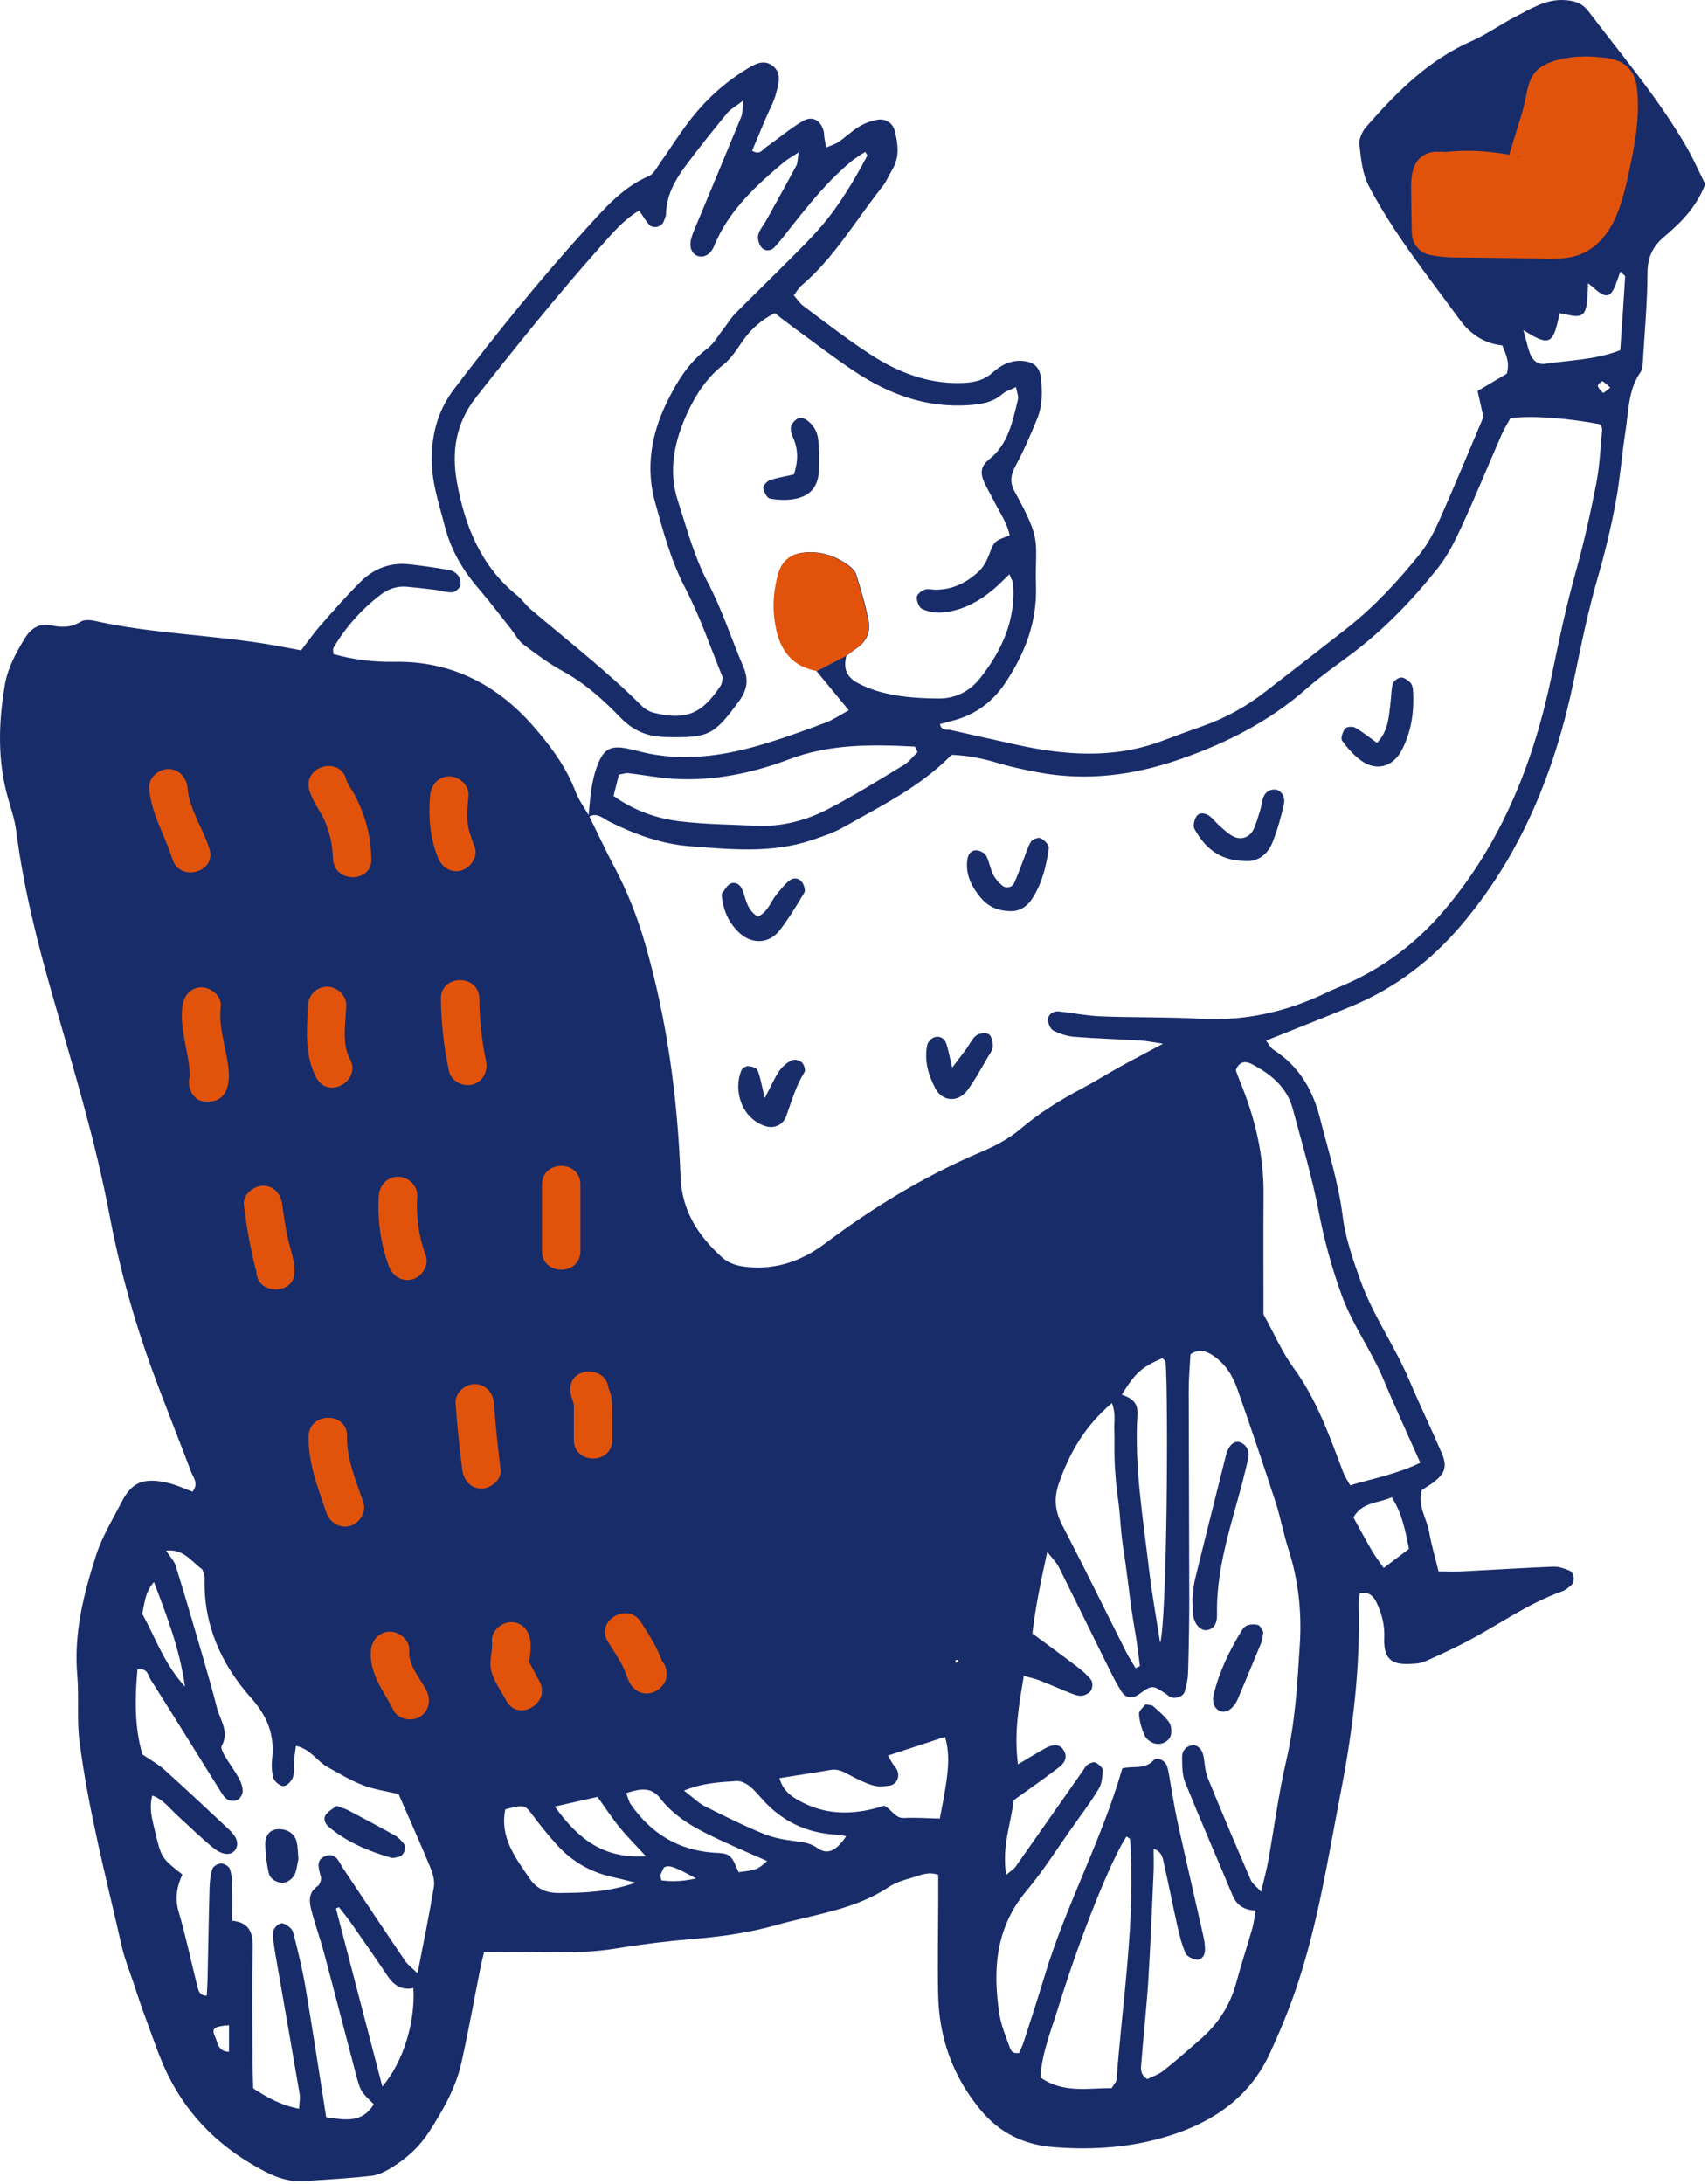 <?xml version="1.0" encoding="UTF-8"?> <svg xmlns="http://www.w3.org/2000/svg" width="219" height="280" viewBox="0 0 219 280" fill="none"><path d="M108.527 84.073C108.057 85.804 108.673 86.879 110.008 87.572C110.757 87.962 111.549 88.298 112.356 88.546C114.938 89.341 117.602 89.513 120.292 89.543C122.554 89.569 124.367 88.588 125.68 86.923C128.46 83.403 130.26 79.466 129.897 74.824C129.873 74.508 129.663 74.206 129.425 73.615C128.696 74.31 128.134 74.898 127.521 75.425C125.538 77.126 123.31 78.345 120.66 78.521C119.852 78.575 118.949 78.405 118.226 78.058C117.832 77.868 117.546 77.088 117.546 76.573C117.546 76.239 118.09 75.765 118.491 75.607C118.909 75.444 119.445 75.587 119.93 75.593C122.129 75.619 123.957 74.688 125.506 73.245C126.092 72.7 126.517 71.9 126.809 71.139C127.475 69.4 127.423 69.38 129.463 68.633C129.147 67.078 128.236 65.781 127.535 64.394C127.095 63.526 126.591 62.689 126.19 61.806C125.696 60.718 125.708 59.769 126.801 58.912C129.275 56.971 129.831 54.036 130.522 51.208C130.624 50.792 130.386 50.292 130.266 49.619C129.577 49.961 128.973 50.129 128.546 50.496C127.271 51.599 125.81 51.831 124.171 51.941C118.811 52.299 114.089 50.582 109.728 47.714C106.986 45.912 104.386 43.893 101.73 41.963C100.947 41.393 100.189 40.788 99.342 40.14C97.649 40.989 96.316 42.148 95.251 43.677C94.489 44.77 93.752 45.97 92.729 46.769C90.638 48.408 89.227 50.572 88.17 52.846C86.515 56.408 85.628 60.225 86.905 64.168C88.062 67.735 89.002 71.35 90.786 74.736C92.593 78.161 93.784 81.911 95.315 85.488C96.012 87.115 95.814 88.442 94.753 89.889C91.524 94.289 90.85 94.613 85.324 94.485C82.986 94.431 81.183 93.672 79.533 91.965C77.344 89.707 75 87.59 72.18 86.049C70.388 85.07 68.721 83.835 67.088 82.596C66.433 82.098 66.027 81.279 65.497 80.612C64.138 78.901 62.825 77.15 61.4 75.495C59.382 73.157 57.849 70.599 57.066 67.575C56.274 64.52 55.231 61.548 55.357 58.298C55.479 55.155 56.304 52.391 58.243 49.845C63.627 42.772 69.201 35.857 75.18 29.284C77.532 26.698 79.84 23.998 83.212 22.563C83.799 22.313 84.187 21.528 84.601 20.942C85.864 19.154 87.023 17.289 88.352 15.553C90.361 12.925 92.765 10.686 95.593 8.946C96.632 8.306 97.803 7.547 98.974 8.362C100.329 9.305 99.815 10.792 99.486 12.049C99.212 13.096 98.65 14.066 98.223 15.073C97.619 16.5 97.019 17.929 96.436 19.318C97.407 19.935 97.735 19.206 98.169 18.904C99.76 17.793 101.248 16.522 102.909 15.531C104.172 14.777 105.267 15.425 105.619 16.86C105.677 17.093 105.657 17.345 105.695 17.585C105.751 17.943 105.823 18.299 105.935 18.906C106.52 18.652 107.074 18.502 107.522 18.197C108.423 17.579 109.218 16.796 110.148 16.232C110.851 15.806 111.678 15.499 112.488 15.353C113.561 15.159 114.478 15.774 114.728 16.778C115.144 18.448 115.38 20.131 114.416 21.73C113.977 22.457 113.659 23.275 113.135 23.932C109.732 28.203 106.992 33.019 102.757 36.613C102.405 36.91 102.172 37.348 101.78 37.854C102.218 38.353 102.541 38.877 103.001 39.217C105.835 41.317 108.619 43.499 111.573 45.414C115.084 47.69 118.893 49.217 123.222 49.099C124.741 49.059 126.076 48.83 127.249 47.78C128.36 46.787 129.639 46.115 131.224 46.277C132.497 46.407 133.28 47.033 133.436 48.278C133.662 50.102 133.692 51.951 132.986 53.68C132.163 55.698 131.3 57.713 130.262 59.627C129.621 60.81 129.421 61.782 130.099 63.017C133.714 69.588 132.675 69.106 132.837 75.2C132.96 79.81 131.404 83.765 128.933 87.492C127.325 89.918 125.15 91.573 122.322 92.339C121.749 92.495 121.173 92.647 120.516 92.824C120.726 93.73 121.437 93.478 121.903 93.586C124.623 94.213 127.353 94.795 130.077 95.408C136.462 96.847 142.819 97.325 149.112 94.937C150.817 94.289 152.534 93.67 154.254 93.062C157.15 92.041 159.794 90.568 162.216 88.689C165.678 86.005 169.147 83.332 172.593 80.629C176.156 77.836 179.222 74.532 182.045 71.021C183.097 69.714 183.9 68.161 184.586 66.618C186.51 62.287 188.315 57.901 190.201 53.458C189.972 52.425 189.718 51.288 189.456 50.117C190.869 49.283 192.096 48.56 193.195 47.912C193.641 46.409 193.033 45.344 192.626 44.275C190.187 44.031 188.433 42.718 187.156 40.965C183.081 35.37 178.704 29.958 175.484 23.798C174.675 22.252 174.501 20.317 174.301 18.532C174.219 17.805 174.665 16.84 175.181 16.252C179.048 11.845 183.133 7.708 188.649 5.282C190.641 4.405 192.438 3.094 194.386 2.101C196.317 1.117 198.173 -0.098 200.514 0.006C201.807 0.064 202.854 0.37 203.673 1.451C208.006 7.169 212.68 12.639 216.274 18.888C217.175 20.455 217.901 22.12 218.642 23.607C217.509 26.574 215.508 28.555 213.378 30.351C211.847 31.642 211.244 33.047 211.238 35.058C211.226 38.699 210.894 42.338 210.67 45.978C210.634 46.577 210.64 47.293 210.326 47.744C208.779 49.967 208.835 52.575 208.448 55.065C207.962 58.188 207.732 61.354 207.153 64.456C206.551 67.675 205.782 70.877 204.868 74.022C203.613 78.351 202.722 82.75 201.809 87.159C199.41 98.742 195.104 109.508 187.334 118.633C183.492 123.146 178.87 126.669 173.374 128.957C169.789 130.45 166.169 131.859 162.34 133.396C162.63 133.766 162.874 134.303 163.292 134.571C166.561 136.663 168.332 139.709 169.267 143.402C170.308 147.525 171.607 151.58 172.145 155.827C172.513 158.727 173.466 161.467 174.465 164.231C176.092 168.729 178.878 172.608 180.717 176.977C182.034 180.107 183.528 183.164 184.863 186.286C185.631 188.079 185.247 189.01 183.484 190.247C183.097 190.521 182.683 190.759 182.313 190.994C181.708 193.023 182.939 194.626 183.245 196.382C183.532 198.033 184.012 199.648 184.45 201.447C185.615 201.447 186.56 201.487 187.499 201.439C191.384 201.243 195.268 200.991 199.153 200.835C199.836 200.807 200.57 201.057 201.217 201.329C201.861 201.598 201.982 202.76 201.461 203.217C201.103 203.529 200.705 203.851 200.268 204.007C195.757 205.609 191.912 208.463 187.703 210.626C186.084 211.457 184.428 212.216 182.769 212.962C182.337 213.156 181.832 213.242 181.354 213.272C179.202 213.404 177.339 213.38 177.489 209.936C177.561 208.301 177.165 206.809 176.472 205.37C176.072 204.54 175.464 204.025 174.367 204.24C174.311 204.69 174.191 205.16 174.205 205.625C174.431 213.693 173.482 221.625 171.949 229.547C170.284 238.145 168.971 246.812 166.114 255.126C165.168 257.878 164.041 260.578 162.822 263.222C160.254 268.788 155.663 271.971 149.97 273.772C145.141 275.299 140.183 275.635 135.177 275.251C131.4 274.963 128.246 273.518 125.718 270.463C122.135 266.13 120.408 261.224 120.29 255.704C120.204 251.691 120.29 247.672 120.3 243.657C120.302 242.574 120.3 241.49 120.3 240.341C119.015 239.87 118.01 240.397 117.024 240.679C115.977 240.979 114.868 241.291 113.981 241.886C109.602 244.822 104.442 245.395 99.556 246.772C96.158 247.73 92.671 248.241 89.139 248.533C85.75 248.813 82.365 249.225 79.007 249.776C74.039 250.592 69.053 250.138 64.074 250.246C63.477 250.258 62.877 250.248 62.064 250.248C61.91 250.911 61.734 251.587 61.598 252.27C60.789 256.321 60.063 260.39 59.162 264.419C58.437 267.663 56.792 270.533 55.005 273.3C53.8 275.165 52.173 276.65 50.299 277.817C49.489 278.321 48.558 278.812 47.637 278.916C44.745 279.244 41.833 279.398 38.929 279.596C37.175 279.714 35.552 279.182 34.025 278.395C28.573 275.583 24.274 271.548 21.548 266.024C20.371 263.64 19.56 261.074 18.622 258.574C18.067 257.095 17.583 255.588 17.082 254.089C16.582 252.59 15.979 251.113 15.631 249.58C13.64 240.813 11.328 232.107 10.185 223.174C9.831 220.414 10.151 217.574 9.907 214.795C9.435 209.445 10.709 204.378 12.309 199.4C13.083 196.996 14.444 194.774 15.615 192.507C16.886 190.049 18.369 189.294 21.746 190.149C22.763 190.407 23.729 190.869 24.676 191.222C25.521 190.159 24.786 189.43 24.516 188.71C22.849 184.271 21.061 179.879 19.44 175.424C17.11 169.013 15.305 162.448 14.038 155.743C12.249 146.286 9.447 137.097 6.803 127.862C4.793 120.845 3.008 113.773 2.079 106.508C1.895 105.073 1.406 103.674 1.012 102.271C-0.337 97.481 -0.199 92.648 0.62 87.806C0.992 85.612 2.047 83.687 3.196 81.809C3.982 80.524 5.107 79.84 6.552 80.164C7.931 80.472 9.126 80.45 10.367 79.69C10.814 79.416 11.572 79.464 12.137 79.592C19.758 81.301 27.6 81.377 35.264 82.746C36.329 82.936 37.392 83.14 38.614 83.365C39.455 82.272 40.208 81.181 41.078 80.192C42.76 78.277 44.441 76.357 46.246 74.562C47.965 72.853 50.111 72.052 52.569 72.346C54.254 72.546 55.936 72.775 57.605 73.077C58.039 73.155 58.535 73.471 58.782 73.831C59.018 74.172 59.144 74.782 58.998 75.148C58.854 75.507 58.319 75.911 57.939 75.929C57.23 75.961 56.51 75.701 55.791 75.611C54.587 75.459 53.38 75.326 52.173 75.216C50.9 75.1 49.769 75.499 48.77 76.267C46.332 78.137 44.321 80.396 42.758 83.042C42.654 83.218 42.744 83.507 42.744 83.845C45.312 84.565 47.932 84.888 50.614 84.84C57.791 84.713 63.665 87.738 68.259 92.952C70.456 95.446 72.554 98.216 73.787 101.462C74.211 102.579 74.95 103.574 75.55 104.621C76.625 106.796 77.64 109.004 78.779 111.147C80.442 114.276 81.723 117.552 82.706 120.947C85.53 130.7 86.877 140.698 87.257 150.803C87.423 155.227 89.493 158.361 92.539 161.151C93.478 162.012 94.613 162.304 95.868 162.426C99.59 162.782 102.847 161.611 105.753 159.43C112.006 154.74 118.623 150.703 125.84 147.651C127.61 146.902 129.391 145.956 130.844 144.723C133.28 142.653 135.938 141.008 138.74 139.527C140.351 138.676 141.896 137.701 143.491 136.815C145.155 135.894 146.842 135.015 149.128 133.79C147.701 133.588 146.936 133.426 146.165 133.38C143.375 133.214 140.577 133.138 137.793 132.914C136.854 132.838 135.88 132.538 135.049 132.099C134.653 131.889 134.333 131.094 134.381 130.604C134.441 130.004 135.059 129.583 135.74 129.655C137.551 129.844 139.35 130.218 141.162 130.288C145.415 130.452 149.68 130.358 153.927 130.596C159.668 130.918 165.032 129.691 170.164 127.208C170.82 126.891 171.499 126.619 172.171 126.333C177.185 124.195 181.454 121.021 184.993 116.902C192.564 108.089 196.682 97.641 198.997 86.427C199.906 82.019 200.829 77.634 202.048 73.297C203.098 69.56 203.937 65.755 204.68 61.944C205.122 59.687 205.208 57.359 205.428 55.061C205.448 54.851 205.292 54.625 205.218 54.407C201.105 53.586 196.007 53.224 193.657 53.624C193.303 54.281 192.847 54.999 192.512 55.768C190.809 59.665 189.2 63.604 187.423 67.469C186.566 69.334 185.625 71.233 184.358 72.825C181.02 77.02 177.307 80.873 172.966 84.077C171.108 85.45 169.217 86.795 167.484 88.316C162.742 92.477 157.304 95.239 151.357 97.309C145.347 99.401 139.338 100.167 133.096 99.006C131.308 98.672 129.519 98.284 127.778 97.763C125.904 97.201 124.025 96.837 122.011 96.763C118.018 100.856 112.964 103.32 108.103 106.064C106.846 106.774 105.435 107.236 104.058 107.699C98.958 109.414 93.718 108.882 88.516 108.485C84.841 108.205 81.405 106.972 78.112 105.315C77.31 104.911 76.521 104.074 75.452 104.731C75.658 102.439 75.787 100.135 76.661 97.959C77.432 96.038 78.264 95.55 80.34 95.94C81.293 96.118 82.227 96.412 83.18 96.6C88.342 97.619 93.356 96.783 98.289 95.269C100.843 94.485 103.361 93.58 105.861 92.636C106.866 92.257 107.775 91.623 108.831 91.052C107.466 89.393 106.201 87.856 104.62 85.936C104.97 86.119 104.868 86.031 104.754 86.01L108.527 84.073ZM104.762 85.981C100.771 85.224 99.618 82.212 99.296 78.767C99.142 77.114 99.354 75.352 99.773 73.737C100.319 71.632 101.678 70.807 103.834 70.783C105.599 70.763 107.19 71.341 108.617 72.33C109.096 72.663 109.632 73.143 109.796 73.665C110.413 75.621 110.995 77.604 111.377 79.616C111.641 81.001 111.117 82.252 109.86 83.088C109.364 83.417 108.903 83.797 108.545 84.063L104.762 85.981ZM81.953 26.988C79.954 28.177 78.553 29.866 77.112 31.48C71.527 37.74 66.279 44.275 61.089 50.866C58.423 54.251 57.873 57.867 58.589 61.82C59.604 67.433 61.646 72.56 66.267 76.299C66.922 76.828 67.41 77.566 68.053 78.113C72.866 82.194 77.86 86.065 82.335 90.536C82.74 90.942 83.336 91.255 83.895 91.389C88.01 92.365 90.029 91.511 92.433 87.848C92.557 87.658 92.553 87.386 92.677 86.859C91.152 83.158 89.797 79.097 87.84 75.347C86.012 71.842 85.037 68.127 83.997 64.4C82.766 59.977 83.518 55.652 85.46 51.655C86.713 49.077 88.22 46.529 90.656 44.713C91.504 44.081 92.059 43.056 92.735 42.2C93.26 41.533 93.694 40.782 94.286 40.182C96.492 37.942 98.76 35.763 100.979 33.535C102.435 32.072 103.92 30.625 105.267 29.062C107.648 26.296 109.49 23.163 111.207 19.955C111.235 19.901 111.105 19.763 110.939 19.468C110.371 19.849 109.776 20.185 109.252 20.611C106.217 23.089 103.784 26.127 101.37 29.18C100.693 30.036 100.037 30.913 99.294 31.71C98.824 32.212 98.083 32.22 97.665 31.742C97.327 31.355 97.097 30.633 97.209 30.15C97.367 29.474 97.897 28.889 98.249 28.253C99.544 25.917 100.845 23.584 102.104 21.228C102.292 20.877 102.26 20.405 102.407 19.526C101.496 20.125 100.967 20.403 100.521 20.779C96.876 23.84 93.398 27.032 91.534 31.595C91.046 32.788 89.975 33.165 89.215 32.696C88.554 32.286 88.35 31.441 88.674 30.421C88.748 30.189 88.82 29.956 88.912 29.732C90.962 24.802 93.026 19.877 95.053 14.937C95.241 14.479 95.181 13.922 95.293 12.885C94.294 13.664 93.632 14.012 93.196 14.545C91.356 16.798 89.521 19.06 87.8 21.404C86.499 23.175 85.452 25.099 85.394 27.406C85.386 27.753 85.21 28.105 85.075 28.441C84.801 29.11 83.743 29.354 83.24 28.805C82.768 28.283 82.416 27.651 81.953 26.988ZM129.021 240.349C129.699 239.762 130.019 239.576 130.213 239.3C133.084 235.225 135.94 231.138 138.8 227.055C139.008 226.758 139.182 226.4 139.464 226.204C139.737 226.014 140.209 225.83 140.453 225.946C140.841 226.13 141.384 226.564 141.38 226.887C141.374 227.697 141.292 228.622 140.89 229.292C139.893 230.958 138.714 232.517 137.587 234.104C135.614 236.882 133.798 239.792 131.611 242.392C127.644 247.112 127.265 252.514 128.146 258.212C128.366 259.629 128.945 260.998 129.433 262.365C129.573 262.756 129.737 263.332 130.682 263.16C130.842 262.772 131.096 262.263 131.268 261.727C132.165 258.949 133.078 256.177 133.916 253.382C136.634 244.302 141.244 235.937 143.902 226.692C145.189 226.328 146.76 226.901 147.913 225.65C148.379 225.147 149.4 225.686 149.64 226.41C149.754 226.752 149.82 227.111 149.884 227.465C150.249 229.495 150.543 231.54 150.985 233.554C152.052 238.425 153.191 243.279 154.284 248.143C154.416 248.733 154.514 249.347 154.508 249.946C154.502 250.596 154.151 251.237 153.475 251.201C152.959 251.173 152.204 250.815 152.018 250.4C151.528 249.301 151.237 248.103 150.969 246.92C150.377 244.31 149.88 241.68 149.278 239.074C149.11 238.349 149.102 237.432 147.915 236.986C147.915 238.135 147.953 239.102 147.909 240.065C147.701 244.68 147.523 249.297 147.232 253.907C147.01 257.426 146.612 260.934 146.34 264.449C146.288 265.121 146.129 265.906 147.106 266.524C147.725 266.21 148.537 265.95 149.164 265.454C150.785 264.175 152.338 262.806 153.895 261.445C156.149 259.477 157.726 257.087 158.513 254.165C159.145 251.819 159.91 249.506 160.58 247.17C160.768 246.513 160.833 245.817 160.995 244.912C159.447 244.852 158.549 244.188 158.03 242.945C156.017 238.119 153.917 233.331 151.96 228.482C151.568 227.513 151.586 226.346 151.568 225.267C151.554 224.501 151.994 223.88 152.837 223.732C153.487 223.618 154.125 224.199 154.296 225.055C154.488 226.004 154.496 227.021 154.854 227.899C156.641 232.291 158.499 236.654 160.378 241.009C160.578 241.472 161.075 241.808 161.705 242.504C162.073 240.915 162.394 239.752 162.608 238.571C163.388 234.262 163.941 229.901 164.936 225.644C166.082 220.744 166.351 215.782 166.663 210.808C166.923 206.643 166.487 202.556 165.194 198.561C164.559 196.596 164.203 194.542 163.563 192.579C161.983 187.725 160.348 182.889 158.659 178.072C158.05 176.335 157.094 174.781 155.477 173.731C154.598 173.16 153.739 172.88 152.638 173.604C152.564 175.08 152.416 176.655 152.418 178.23C152.424 187.113 152.48 195.997 152.488 204.88C152.49 208.044 152.43 211.207 152.338 214.369C152.314 215.2 152.142 216.046 151.904 216.845C151.702 217.516 150.701 217.838 150.058 217.536C149.846 217.437 149.676 217.257 149.478 217.127C147.743 215.982 147.741 215.984 145.975 217.229C145.171 217.794 144.324 217.684 143.788 216.829C143.209 215.904 142.703 214.928 142.217 213.947C140.055 209.588 137.927 205.214 135.746 200.865C135.449 200.271 134.937 199.788 134.283 198.938C133.454 202.684 132.769 205.977 132.373 209.403C134.365 210.877 136.228 212.229 138.059 213.625C138.726 214.135 139.394 214.689 139.899 215.348C140.123 215.64 140.097 216.327 139.901 216.675C139.705 217.025 139.176 217.315 138.756 217.375C138.31 217.439 137.801 217.259 137.357 217.085C136 216.553 134.669 215.954 133.31 215.424C132.699 215.186 132.047 215.054 131.274 214.834C130.634 218.638 129.999 222.161 130.524 226.174C131.849 225.389 132.855 224.773 133.882 224.189C135.119 223.488 135.932 223.574 136.416 224.429C136.973 225.413 136.362 226.106 135.696 226.618C133.88 228.013 131.993 229.318 129.961 230.783C129.677 233.674 128.406 236.662 129.021 240.349ZM38.34 270.315C38.376 269.591 38.514 268.994 38.42 268.436C37.442 262.682 36.423 256.937 35.428 251.187C35.242 250.116 35.048 249.041 34.986 247.96C34.942 247.204 35.772 246.373 36.347 246.585C36.839 246.766 37.458 247.23 37.578 247.686C38.196 250.036 38.769 252.408 39.175 254.802C40.108 260.294 40.936 265.804 41.823 271.41C44.131 271.732 46.418 272.255 47.926 269.739C46.24 268.098 46.22 268.104 45.614 265.812C44.245 260.64 42.916 255.456 41.535 250.288C41.064 248.527 40.434 246.808 39.968 245.048C39.657 243.867 39.439 242.66 40.742 241.774C41.028 241.58 41.233 240.921 41.138 240.571C40.83 239.46 40.422 238.291 41.911 237.869C43.124 237.525 43.476 238.735 44.001 239.518C46.638 243.463 49.261 247.414 51.925 251.339C52.299 251.891 52.875 252.306 53.538 252.966C54.296 249.039 55.037 245.475 55.633 241.886C55.763 241.109 55.505 240.189 55.193 239.434C53.894 236.296 52.503 233.195 51.108 229.989C49.551 229.613 47.966 229.398 46.514 228.838C44.939 228.232 43.472 227.333 41.985 226.514C40.646 225.776 39.835 224.215 37.946 223.802C37.848 224.551 37.75 225.107 37.706 225.668C37.65 226.396 37.776 227.173 37.554 227.837C37.394 228.312 36.809 228.93 36.381 228.954C35.952 228.98 35.228 228.432 35.086 227.991C34.834 227.207 34.802 226.3 34.894 225.47C35.232 222.391 34.293 220.019 32.154 217.61C28.365 213.344 26.061 208.251 26.239 202.322C26.249 201.978 26.065 201.626 25.943 201.181C24.584 200.236 23.587 198.513 21.294 198.773C21.806 199.564 22.336 200.096 22.532 200.733C23.719 204.558 24.844 208.405 25.965 212.252C26.61 214.471 27.246 216.693 27.818 218.931C28.223 220.52 29.446 222.003 28.423 223.82C28.267 224.096 28.617 224.737 28.853 225.139C29.406 226.082 30.078 226.957 30.608 227.913C30.893 228.426 31.117 229.044 31.119 229.617C31.121 230.009 30.779 230.573 30.434 230.749C30.084 230.926 29.422 230.876 29.107 230.645C28.645 230.303 28.339 229.727 28.02 229.22C25.118 224.579 22.242 219.923 19.312 215.3C18.978 214.773 18.938 213.781 17.625 214.017C17.286 217.684 17.23 221.364 18.255 224.899C19.288 225.608 20.265 226.136 21.069 226.857C23.873 229.38 26.627 231.956 29.374 234.54C30.41 235.513 30.642 236.354 30.208 237.07C29.716 237.879 28.607 237.899 27.328 236.862C25.727 235.563 24.258 234.1 22.726 232.715C21.766 231.848 20.999 230.717 19.528 230.167C19.084 231.84 19.512 233.205 19.838 234.59C20.681 238.165 20.667 238.169 23.389 240.295C22.7 241.752 22.386 243.295 22.895 245.03C23.821 248.171 24.484 251.387 25.288 254.565C25.427 255.12 25.531 255.8 26.507 255.84C26.545 255.128 26.601 254.429 26.614 253.727C26.701 249.834 26.758 245.941 26.868 242.048C26.892 241.213 26.978 240.349 27.236 239.564C27.346 239.232 27.971 238.884 28.363 238.884C28.747 238.884 29.343 239.238 29.468 239.576C29.712 240.237 29.752 240.995 29.772 241.716C29.814 243.165 29.784 244.616 29.784 246.215C31.833 246.427 32.43 247.614 32.396 249.496C32.308 254.363 32.362 259.231 32.374 264.099C32.378 265.306 32.438 266.512 32.472 267.709C34.313 268.922 36.087 269.893 38.34 270.315ZM182.109 187.511C180.409 183.678 178.826 180.271 177.377 176.807C175.83 173.112 173.436 169.874 172.043 166.059C170.742 162.496 169.781 158.925 169.065 155.209C168.216 150.809 166.921 146.492 165.76 142.153C165.012 139.357 162.942 137.683 160.512 136.408C159.652 135.956 158.857 136.09 158.461 137.187C158.619 137.625 158.765 138.088 158.953 138.536C160.885 143.184 162.049 147.987 162.013 153.057C161.975 158.405 162.005 163.751 162.005 168.491C163.458 171.119 164.423 173.392 165.844 175.326C168.849 179.419 170.472 184.116 172.243 188.768C172.451 189.314 172.794 189.807 173.118 190.401C176.126 189.51 179.098 188.964 182.109 187.511ZM117.644 96.434C117.534 96.192 117.422 95.948 117.312 95.706C111.89 95.426 106.488 95.337 101.252 97.309C96.436 99.126 91.472 100.157 86.304 99.829C84.375 99.707 82.463 99.329 80.538 99.108C80.204 99.07 79.849 99.218 79.357 99.308C79.131 100.203 78.905 101.1 78.669 102.037C81.349 103.94 84.217 104.933 87.225 105.291C90.465 105.677 93.748 105.705 97.013 105.851C100.243 105.994 103.315 105.195 106.133 103.74C109.468 102.017 112.66 100.017 115.877 98.074C116.549 97.667 117.058 96.987 117.644 96.434ZM142.525 267.683C142.821 267.195 143.141 266.903 143.165 266.592C143.938 256.339 145.611 246.137 144.905 235.805C144.895 235.667 144.6 235.547 144.438 235.421C142.499 238.333 138.544 248.105 135.732 257.215C134.817 260.18 133.612 263.096 133.39 266.3C136.348 268.386 139.506 267.651 142.525 267.683ZM145.601 213.837C145.787 213.749 145.971 213.663 146.157 213.575C146.019 212.506 145.897 211.435 145.737 210.368C145.557 209.169 145.329 207.976 145.149 206.777C144.987 205.697 144.863 204.612 144.722 203.529C144.58 202.448 144.442 201.365 144.294 200.283C144.146 199.202 143.96 198.125 143.836 197.042C143.7 195.837 143.632 194.624 143.507 193.417C143.393 192.331 143.215 191.252 143.113 190.165C143.011 189.078 142.937 187.989 142.905 186.898C142.869 185.684 142.923 184.469 142.877 183.258C142.837 182.239 143.091 181.164 142.565 179.865C139.076 182.817 137.085 186.314 135.736 190.251C135.111 192.08 135.277 193.736 136.19 195.489C138.988 200.867 141.646 206.317 144.374 211.731C144.738 212.456 145.189 213.136 145.601 213.837ZM99.951 227.939C100.405 229.695 101.678 230.439 102.947 231.082C106.382 232.821 109.954 232.589 113.375 231.472C114.4 231.99 114.748 233.107 115.935 233.051C117.458 232.977 118.989 233.095 120.5 233.129C121.715 227.003 121.847 225.085 121.173 222.651C118.775 223.436 116.385 224.219 113.861 225.047C114.119 225.502 114.265 225.788 114.436 226.056C114.632 226.36 114.912 226.622 115.048 226.947C115.412 227.811 114.944 228.77 114.035 228.904C113.333 229.006 112.558 229.06 111.898 228.86C110.865 228.546 109.878 228.047 108.921 227.535C108.159 227.129 107.456 226.724 106.53 226.883C104.386 227.257 102.232 227.577 99.951 227.939ZM148.753 210.602C149.626 207.888 149.822 179.931 149.458 174.601C149.446 174.427 149.19 174.269 149.046 174.107C146.4 175.238 145.537 176.008 143.84 178.794C145.049 179.197 145.937 179.765 145.843 181.316C145.433 188.035 146.566 194.654 147.342 201.289C147.707 204.406 148.277 207.498 148.753 210.602ZM49.022 267.469C51.73 264.329 53.267 259.155 53.001 254.854C51.516 255.172 50.495 254.497 49.685 253.286C48.14 250.975 46.541 248.699 44.949 246.421C44.481 245.751 43.953 245.124 43.454 244.476C43.328 244.536 43.204 244.596 43.078 244.656C45.013 252.082 46.947 259.509 49.022 267.469ZM195.326 42.318C195.719 43.735 195.887 44.557 196.177 45.33C196.501 46.196 197.186 46.781 198.127 46.639C201.309 46.16 204.583 46.123 207.748 44.896C207.968 41.687 208.188 38.571 208.376 35.454C208.384 35.318 208.11 35.166 207.762 34.812C207.536 35.438 207.364 35.947 207.173 36.449C206.505 38.194 205.89 38.289 204.341 36.895C204.173 36.743 203.989 36.607 203.625 36.309C203.569 37.25 203.565 38.056 203.467 38.849C203.272 40.43 202.708 40.756 201.013 40.354C200.689 40.278 200.362 40.22 199.986 40.144C199.888 40.568 199.808 40.916 199.726 41.261C199.071 44.093 198.447 44.317 195.326 42.318ZM81.511 241.345C80.17 241.015 79.363 240.801 78.547 240.621C75.74 240.004 73.351 238.645 71.429 236.518C70.378 235.355 69.378 234.138 68.441 232.883C67.278 231.322 67.316 231.294 64.792 231.938C64.05 235.505 66.083 238.141 67.917 240.821C68.791 242.096 70.01 242.674 71.633 242.666C74.788 242.652 77.918 242.578 81.511 241.345ZM87.701 229.533C88.884 230.439 89.561 231.138 90.382 231.552C92.865 232.803 95.363 234.038 97.933 235.089C99.246 235.627 100.711 235.865 102.134 236.045C103.105 236.168 103.934 236.288 104.802 236.898C106.119 237.823 107.224 237.284 108.503 235.379C107.987 235.305 107.518 235.207 107.046 235.177C103.365 234.939 100.289 233.468 97.815 230.725C97.247 230.095 96.702 229.425 96.038 228.916C95.591 228.572 94.937 228.266 94.406 228.31C92.379 228.476 90.309 228.486 87.701 229.533ZM80.29 229.861C80.532 230.469 80.628 230.944 80.882 231.31C83.458 235.009 86.935 237.172 91.492 237.497C92.197 237.547 93.075 237.529 93.548 237.929C94.122 238.413 94.35 239.304 94.715 240C97.108 239.684 97.108 239.682 98.355 238.565C96.306 237.655 94.32 236.812 92.365 235.899C89.497 234.558 86.667 233.137 84.671 230.547C83.458 228.976 82.031 229.308 80.29 229.861ZM71.137 231.582C74.169 235.809 77.438 238.303 82.806 237.943C81.487 236.504 80.394 235.421 79.431 234.234C78.45 233.025 77.596 231.714 76.613 230.345C74.874 230.739 73.245 231.104 71.137 231.582ZM177.421 200.999C178.568 200.134 179.593 199.36 180.655 198.561C180.193 196.211 179.781 194.014 178.448 191.926C176.743 192.743 174.727 192.473 173.534 194.516C174.323 195.943 175.107 197.414 175.946 198.853C176.362 199.562 176.879 200.215 177.421 200.999ZM23.723 216.215C23.009 211.269 21.396 207.182 19.738 202.798C18.511 204.214 18.543 205.687 18.233 206.865C19.965 209.99 21.025 213.26 23.723 216.215ZM29.364 259.615C27.424 259.759 27.084 260.048 27.564 261.062C27.927 261.827 27.922 263.004 29.364 263.02C29.364 261.969 29.364 260.944 29.364 259.615ZM84.797 241.045C86.3 241.247 87.665 241.151 89.253 240.803C86.445 239.258 85.724 239.012 85.118 239.412C84.991 239.676 84.823 239.99 84.691 240.317C84.653 240.413 84.719 240.547 84.797 241.045ZM206.471 49.691C206.047 49.333 205.79 49.013 205.458 48.888C205.34 48.843 204.828 49.339 204.87 49.463C204.988 49.811 205.272 50.127 205.562 50.368C205.616 50.41 206.015 50.037 206.471 49.691ZM122.806 212.784C122.716 212.798 122.586 212.78 122.544 212.832C122.484 212.908 122.486 213.034 122.464 213.14C122.61 213.12 122.756 213.102 122.902 213.082C122.87 212.982 122.838 212.882 122.806 212.784Z" fill="#192C6A"></path><path d="M101.798 60.822C102.353 59.08 102.365 57.571 101.67 56.054C101.478 55.636 101.326 55.095 101.428 54.675C101.526 54.275 101.92 53.866 102.292 53.642C102.525 53.5 103.027 53.584 103.291 53.752C104.27 54.367 104.822 55.333 104.924 56.452C105.045 57.773 105.101 59.116 105.001 60.437C104.85 62.441 103.894 63.565 101.932 63.95C100.897 64.154 99.767 64.108 98.726 63.918C98.347 63.848 97.939 63.057 97.865 62.547C97.821 62.251 98.353 61.682 98.732 61.552C99.737 61.214 100.799 61.048 101.798 60.822Z" fill="#192D6A"></path><path d="M129.437 116.794C127.808 116.742 126.633 116.143 125.742 115.07C124.545 113.629 123.73 112.01 124.057 110.058C124.165 109.42 124.623 108.908 125.32 109.014C125.738 109.076 126.28 109.37 126.461 109.72C126.849 110.463 126.967 111.345 127.333 112.102C127.585 112.624 128.03 113.073 128.46 113.481C128.924 113.921 129.755 113.801 130.025 113.223C130.482 112.24 130.832 111.209 131.232 110.197C131.542 109.414 131.765 108.577 132.207 107.875C132.399 107.569 133.162 107.306 133.448 107.451C133.906 107.685 134.529 108.323 134.477 108.709C134.17 111.001 133.618 113.249 132.325 115.226C131.606 116.329 130.572 116.876 129.437 116.794Z" fill="#192D6A"></path><path d="M159.545 110.365C156.241 110.299 154.458 108.584 153.157 106.27C152.939 105.884 153.127 105.073 153.413 104.649C153.801 104.074 154.528 104.22 155.042 104.577C155.53 104.917 155.887 105.435 156.339 105.833C156.879 106.308 157.408 106.826 158.03 107.169C159.099 107.765 160.252 107.371 160.754 106.266C161.101 105.501 161.331 104.679 161.579 103.872C161.721 103.41 161.771 102.923 161.903 102.457C162.121 101.686 162.622 101.19 163.452 101.208C164.219 101.224 164.849 102.097 164.619 103.117C164.249 104.755 163.793 106.392 163.176 107.951C162.476 109.712 161.063 110.539 159.545 110.365Z" fill="#192D6A"></path><path d="M176.566 95.234C178.091 93.568 178.055 91.823 178.282 90.162C178.396 89.329 178.362 88.462 178.584 87.662C178.682 87.306 179.234 86.883 179.609 86.851C179.995 86.819 180.479 87.165 180.799 87.47C181.03 87.694 181.156 88.116 181.176 88.46C181.342 91.159 180.994 93.784 179.713 96.198C178.59 98.318 176.464 98.89 174.547 97.515C173.592 96.829 172.771 95.896 172.079 94.937C171.867 94.643 172.165 93.793 172.477 93.388C172.661 93.148 173.432 93.092 173.758 93.276C174.679 93.796 175.507 94.479 176.566 95.234Z" fill="#192D6A"></path><path d="M97.168 117.512C98.515 116.853 98.81 115.571 99.564 114.664C100.095 114.021 100.617 113.337 101.271 112.838C101.77 112.456 102.49 112.552 102.867 113.127C103.099 113.481 103.305 114.135 103.133 114.424C102.15 116.081 101.141 117.738 99.968 119.259C98.653 120.963 96.47 121.085 94.873 119.646C93.472 118.385 92.743 116.755 92.553 114.884C92.541 114.766 92.515 114.606 92.575 114.528C92.923 114.081 93.215 113.475 93.678 113.265C94.248 113.009 94.881 113.343 95.147 113.971C95.655 115.164 95.695 116.601 97.168 117.512Z" fill="#192D6A"></path><path d="M98.061 140.758C98.908 139.14 99.316 138.168 99.899 137.315C100.287 136.749 100.868 136.246 101.476 135.93C101.802 135.76 102.483 135.906 102.785 136.166C103.073 136.414 103.324 137.147 103.167 137.403C102.071 139.178 101.5 141.144 100.812 143.081C100.403 144.234 99.214 144.715 98.138 144.364C94.995 143.336 94.029 139.689 95.051 137.225C95.163 136.955 95.612 136.653 95.89 136.667C96.324 136.691 96.997 136.865 97.123 137.163C97.485 138.032 97.627 138.996 98.061 140.758Z" fill="#192D6A"></path><path d="M122.097 136.853C122.964 135.704 123.448 135.079 123.915 134.441C124.339 133.861 124.647 133.136 125.194 132.724C125.578 132.437 126.431 132.343 126.791 132.582C127.157 132.826 127.307 133.592 127.303 134.127C127.299 134.561 126.959 135.011 126.713 135.422C125.852 136.871 125.062 138.378 124.067 139.731C122.866 141.364 120.838 141.248 119.922 139.509C119.015 137.786 118.481 135.914 118.893 133.939C118.973 133.558 119.427 133.102 119.81 132.97C120.418 132.762 121.057 133.054 121.289 133.674C121.583 134.453 121.713 135.292 122.097 136.853Z" fill="#192D6A"></path><path d="M152.89 205.004C152.972 204.354 153.002 203.373 153.229 202.44C154.522 197.144 155.863 191.86 157.188 186.572C157.218 186.454 157.248 186.336 157.286 186.222C157.654 185.135 158.36 184.619 159.071 184.913C159.83 185.229 160.254 186.016 160.026 187.035C159.631 188.808 159.165 190.567 158.677 192.317C157.344 197.106 155.949 201.88 156.043 206.928C156.059 207.796 155.903 208.679 154.874 208.941C154.035 209.155 153.163 208.295 153.01 207.138C152.932 206.541 152.94 205.931 152.89 205.004Z" fill="#192D6A"></path><path d="M161.979 209.195C161.895 209.659 161.889 210.156 161.715 210.586C160.722 213.034 159.689 215.464 158.667 217.901C158.621 218.01 158.563 218.116 158.503 218.22C157.948 219.166 157.192 219.589 156.491 219.353C155.752 219.104 155.362 218.266 155.61 217.253C156.327 214.307 157.624 211.607 159.203 209.035C159.381 208.743 159.675 208.422 159.978 208.334C160.404 208.21 160.926 208.188 161.339 208.324C161.601 208.41 161.747 208.859 161.979 209.195Z" fill="#192D6A"></path><path d="M146.884 218.478C147.38 218.586 147.682 218.56 147.836 218.698C148.551 219.347 149.321 219.973 149.878 220.746C150.176 221.16 150.254 221.895 150.13 222.413C149.938 223.207 148.975 223.728 148.081 223.51C147.578 223.386 146.976 222.945 146.768 222.487C146.373 221.622 146.099 220.65 146.039 219.705C146.011 219.287 146.627 218.83 146.884 218.478Z" fill="#192D6A"></path><path d="M43.15 231.508C43.741 231.722 44.213 231.832 44.629 232.051C46.647 233.113 48.66 234.188 50.652 235.299C51.056 235.523 51.395 235.893 51.705 236.246C52.175 236.784 51.845 237.837 51.16 238.021C50.82 238.111 50.424 238.229 50.111 238.137C47.215 237.283 44.445 236.148 42.123 234.158C41.677 233.776 41.375 233.119 41.835 232.553C42.181 232.123 42.712 231.844 43.15 231.508Z" fill="#192D6A"></path><path d="M38.264 238.283C38.146 238.852 38.072 239.448 37.896 240.012C37.632 240.855 36.753 241.455 35.998 241.345C35.224 241.231 34.597 240.777 34.439 240.048C34.191 238.888 34.047 237.691 34.013 236.506C33.977 235.259 34.609 234.56 35.586 234.49C36.779 234.404 37.79 235.031 38.04 236.125C38.198 236.814 38.192 237.543 38.264 238.283Z" fill="#192D6A"></path><path d="M104.698 86.008C100.707 85.25 99.553 82.239 99.232 78.793C99.078 77.138 99.29 75.378 99.709 73.763C100.255 71.659 101.614 70.833 103.77 70.809C105.535 70.789 107.126 71.367 108.553 72.356C109.032 72.69 109.568 73.169 109.732 73.691C110.349 75.647 110.931 77.63 111.313 79.642C111.576 81.027 111.053 82.278 109.796 83.114C109.3 83.444 108.839 83.823 108.481 84.089L104.698 86.008Z" fill="#E1530A"></path><path d="M183.862 29.88C183.805 28.111 183.807 25.497 183.749 23.73C183.739 23.439 183.741 22.695 183.893 22.443C184.124 22.06 184.622 22.393 185.068 22.341C188.021 22.002 191.033 22.154 193.937 22.793C194.488 22.915 195.154 23.021 195.538 22.607C195.704 22.429 195.778 22.189 195.847 21.958C196.603 19.436 197.36 16.913 198.116 14.391C198.48 13.176 198.27 11.218 199.459 10.776C201.333 10.081 203.688 9.925 205.712 10.251C206.122 10.316 206.571 10.404 206.823 10.734C206.995 10.96 207.039 11.258 207.069 11.54C207.503 15.562 206.529 19.589 205.56 23.518C205.228 24.866 204.889 26.23 204.221 27.445C203.552 28.661 202.502 29.73 201.171 30.117C200.414 30.337 199.613 30.329 198.823 30.317C194.155 30.253 189.488 30.189 184.82 30.125L183.862 29.88Z" fill="#E1530A"></path><path d="M186.702 29.88C186.662 28.583 186.653 27.284 186.635 25.987C186.627 25.371 186.617 24.758 186.601 24.142C186.595 23.906 186.595 23.671 186.587 23.437C186.587 23.315 186.591 23.193 186.601 23.071C186.537 23.413 186.547 23.455 186.631 23.199C186.387 23.617 186.143 24.034 185.901 24.452C185.957 24.4 186.013 24.35 186.069 24.298C185.651 24.542 185.234 24.786 184.816 25.027C183.381 25.251 184.258 25.179 184.932 25.177C185.226 25.175 185.515 25.131 185.807 25.105C186.363 25.058 186.92 25.027 187.478 25.014C188.715 24.983 189.96 25.027 191.189 25.177C192.222 25.303 193.413 25.697 194.513 25.729C196.029 25.775 197.442 25.087 198.178 23.733C198.775 22.633 199.023 21.256 199.381 20.063C199.759 18.802 200.136 17.541 200.516 16.28C200.77 15.437 200.978 14.635 201.102 13.766C201.142 13.494 201.351 12.951 201.299 12.711C201.246 12.455 201.014 13.113 201.305 12.703C201.14 13.012 200.908 13.23 200.612 13.362C200.416 13.45 200.488 13.434 200.822 13.312C201.819 13.059 202.343 12.949 203.382 12.929C203.935 12.919 204.515 12.925 205.065 13.002C204.829 12.969 205.103 13.076 205.209 13.03C205.692 13.19 205.58 13.03 204.875 12.549C204.535 12.421 204.333 12.209 204.269 11.915C204.193 11.967 204.339 13.64 204.337 13.802C204.331 14.306 204.307 14.807 204.269 15.309C204.183 16.448 203.995 17.555 203.768 18.68C203.324 20.879 202.898 23.401 202.067 25.411C201.939 25.723 201.687 26.179 201.461 26.522C201.347 26.696 201.138 26.932 200.996 27.048C200.784 27.226 200.684 27.29 200.418 27.378C200.072 27.492 199.583 27.484 198.995 27.48C196.215 27.458 193.435 27.404 190.657 27.366C189.231 27.346 187.806 27.326 186.379 27.308C186.121 27.304 185.857 27.286 185.601 27.298C184.564 27.34 185.743 27.428 185.429 27.35C185.16 27.282 184.89 27.212 184.62 27.142C183.135 26.76 181.538 27.63 181.127 29.124C180.725 30.587 181.618 32.234 183.109 32.618C184.946 33.089 186.824 32.993 188.713 33.02C191.177 33.053 193.639 33.087 196.103 33.121C198.546 33.155 201.202 33.471 203.424 32.232C205.576 31.033 206.867 28.881 207.651 26.616C208.386 24.49 208.848 22.208 209.283 20.005C209.771 17.541 210.129 14.999 209.989 12.483C209.913 11.096 209.787 9.677 208.748 8.642C207.749 7.645 206.402 7.459 205.065 7.325C202.81 7.099 200.076 7.269 198.028 8.326C195.84 9.455 195.918 11.592 195.38 13.638C195.014 15.035 194.547 16.416 194.133 17.799C193.943 18.43 193.755 19.06 193.565 19.692C193.471 20.007 193.375 20.323 193.282 20.637C193.226 20.827 193.168 21.015 193.112 21.204C193.192 21.062 193.26 20.917 193.319 20.767C193.737 20.523 194.155 20.279 194.573 20.037C194.696 19.991 194.858 20.119 194.978 20.115C194.776 20.121 194.529 20.021 194.331 19.981C193.845 19.883 193.357 19.797 192.866 19.724C191.757 19.558 190.642 19.422 189.522 19.366C188.533 19.316 187.54 19.32 186.551 19.378C186.055 19.408 185.563 19.464 185.07 19.508C185.645 19.458 184.646 19.462 184.53 19.456C184.154 19.438 183.793 19.438 183.417 19.542C180.959 20.223 180.895 22.643 180.937 24.734C180.973 26.45 180.973 28.169 181.025 29.886C181.071 31.419 182.296 32.726 183.865 32.726C185.365 32.72 186.748 31.419 186.702 29.88Z" fill="#E1530A"></path><path d="M47.549 211.625C47.331 214.561 49.196 216.753 50.439 219.213C51.038 220.4 52.709 220.738 53.806 220.096C55.013 219.391 55.291 217.92 54.689 216.729C53.874 215.114 52.331 213.535 52.473 211.625C52.571 210.298 51.272 209.165 50.013 209.165C48.596 209.165 47.647 210.294 47.549 211.625Z" fill="#E1530A"></path><path d="M63.081 210.404C63.193 211.671 62.675 212.89 62.979 214.151C63.3 215.49 64.276 216.821 64.925 218.024C66.428 220.814 70.679 218.332 69.176 215.54C68.906 215.038 68.636 214.536 68.365 214.035C68.245 213.811 68.125 213.589 68.005 213.365C67.945 213.253 67.885 213.141 67.825 213.032C67.701 212.754 67.687 212.814 67.787 213.211C67.739 213.441 67.829 213.028 67.835 213.006C67.935 212.706 67.943 212.34 67.979 212.03C68.041 211.481 68.053 210.955 68.005 210.404C67.887 209.081 66.958 207.943 65.545 207.943C64.302 207.943 62.963 209.073 63.081 210.404Z" fill="#E1530A"></path><path d="M77.945 210.442C78.601 211.497 79.31 212.538 79.87 213.651C80.44 214.784 80.54 216.05 81.721 216.761C82.924 217.486 84.337 216.959 85.088 215.878C85.106 215.854 85.122 215.828 85.14 215.804C85.698 215 85.554 213.452 84.754 212.822C84.736 212.808 84.718 212.794 84.7 212.78C83.659 211.957 82.236 211.763 81.219 212.78C80.364 213.635 80.17 215.432 81.219 216.261C81.237 216.275 81.255 216.289 81.273 216.303C81.145 215.31 81.017 214.315 80.887 213.322C80.869 213.346 80.853 213.372 80.835 213.396C81.958 213.102 83.08 212.806 84.203 212.512C84.173 212.494 84.143 212.476 84.111 212.458C84.405 212.752 84.7 213.048 84.994 213.342C85.142 213.665 85.02 213.304 84.976 213.17C84.87 212.854 84.73 212.544 84.602 212.238C84.383 211.719 84.153 211.209 83.879 210.714C83.359 209.772 82.762 208.873 82.194 207.96C80.528 205.272 76.269 207.742 77.945 210.442Z" fill="#E1530A"></path><path d="M73.12 178.192C73.136 178.854 73.426 179.351 73.548 179.953C73.616 180.287 73.58 180.744 73.58 181.1C73.582 182.263 73.582 183.424 73.582 184.587C73.584 187.755 78.506 187.759 78.504 184.587C78.504 183.424 78.504 182.263 78.502 181.1C78.502 180.61 78.498 180.129 78.446 179.643C78.404 179.247 78.352 178.854 78.228 178.476C78.176 178.318 78.116 178.164 78.046 178.014C77.874 177.567 77.873 177.625 78.042 178.192C77.964 175.029 73.042 175.017 73.12 178.192Z" fill="#E1530A"></path><path d="M58.414 179.891C58.618 182.723 58.902 185.545 59.266 188.36C59.435 189.677 60.275 190.821 61.726 190.821C62.923 190.821 64.358 189.687 64.186 188.36C63.822 185.545 63.538 182.723 63.334 179.891C63.239 178.566 62.271 177.431 60.874 177.431C59.617 177.429 58.318 178.558 58.414 179.891Z" fill="#E1530A"></path><path d="M39.573 184.122C39.495 187.521 40.764 190.723 41.837 193.89C42.263 195.149 43.53 195.977 44.865 195.609C46.092 195.271 47.013 193.846 46.584 192.581C45.66 189.855 44.427 187.045 44.495 184.122C44.567 180.952 39.645 180.954 39.573 184.122Z" fill="#E1530A"></path><path d="M31.277 154.466C31.634 157.492 32.176 160.475 32.98 163.415C32.98 162.98 32.98 162.542 32.98 162.106C32.974 162.146 32.968 162.186 32.962 162.226C34.167 161.737 35.372 161.245 36.577 160.755C36.563 160.747 36.547 160.739 36.533 160.733C36.827 161.856 37.122 162.978 37.416 164.101C37.422 164.089 37.426 164.079 37.432 164.067C38.006 162.87 37.762 161.409 36.549 160.699C35.474 160.07 33.759 160.38 33.181 161.583C33.175 161.595 33.171 161.605 33.165 161.617C32.614 162.766 32.79 164.335 34.049 164.984C34.063 164.992 34.079 165 34.093 165.006C35.356 165.658 37.448 165.198 37.708 163.535C37.956 161.956 37.234 160.292 36.911 158.745C36.615 157.33 36.371 155.903 36.201 154.466C36.045 153.147 35.182 152.006 33.741 152.006C32.53 152.004 31.119 153.137 31.277 154.466Z" fill="#E1530A"></path><path d="M48.568 153.303C48.374 156.339 48.81 159.42 49.845 162.282C50.297 163.531 51.52 164.373 52.873 164.001C54.08 163.669 55.045 162.23 54.592 160.973C53.688 158.473 53.323 155.957 53.491 153.303C53.575 151.974 52.3 150.841 51.031 150.841C49.627 150.841 48.654 151.97 48.568 153.303Z" fill="#E1530A"></path><path d="M69.496 151.836C69.496 154.688 69.496 157.537 69.496 160.389C69.496 163.557 74.418 163.561 74.418 160.389C74.418 157.537 74.418 154.688 74.418 151.836C74.418 148.668 69.496 148.664 69.496 151.836Z" fill="#E1530A"></path><path d="M56.536 128.024C56.562 131.144 56.92 134.255 57.569 137.307C57.845 138.608 59.37 139.363 60.597 139.026C61.944 138.656 62.594 137.303 62.316 135.998C61.756 133.364 61.483 130.716 61.459 128.022C61.431 124.858 56.508 124.85 56.536 128.024Z" fill="#E1530A"></path><path d="M39.475 128.947C39.359 132.089 39.02 135.358 40.606 138.216C42.145 140.986 46.398 138.506 44.857 135.732C43.798 133.827 44.319 131.075 44.398 128.947C44.445 127.618 43.23 126.487 41.937 126.487C40.562 126.487 39.525 127.614 39.475 128.947Z" fill="#E1530A"></path><path d="M23.385 129.033C22.973 132.329 24.506 135.438 24.338 138.71C24.45 138.296 24.562 137.882 24.674 137.467C24.654 137.501 24.634 137.537 24.614 137.571C25.541 137.193 26.467 136.817 27.394 136.439C27.37 136.435 27.348 136.431 27.324 136.429C26.011 136.232 24.678 136.759 24.296 138.148C23.977 139.311 24.692 140.976 26.015 141.176C26.039 141.18 26.061 141.184 26.085 141.186C27.178 141.35 28.275 141.078 28.865 140.055C29.816 138.406 29.127 135.814 28.779 134.067C28.443 132.372 28.089 130.766 28.307 129.029C28.473 127.708 27.058 126.569 25.847 126.569C24.38 126.573 23.551 127.708 23.385 129.033Z" fill="#E1530A"></path><path d="M19.126 101.044C19.39 104.352 21.135 107.022 22.104 110.115C23.047 113.129 27.8 111.842 26.85 108.806C26.049 106.242 24.264 103.746 24.048 101.042C23.942 99.717 22.993 98.582 21.588 98.582C20.337 98.582 19.02 99.711 19.126 101.044Z" fill="#E1530A"></path><path d="M39.651 101.248C40.058 102.795 41.163 104.028 41.753 105.501C42.337 106.964 42.646 108.5 42.698 110.071C42.802 113.231 47.724 113.245 47.621 110.071C47.559 108.189 47.257 106.292 46.619 104.515C46.296 103.614 45.914 102.723 45.464 101.875C45.118 101.226 44.559 100.552 44.397 99.937C43.592 96.879 38.843 98.178 39.651 101.248Z" fill="#E1530A"></path><path d="M55.147 101.986C54.91 104.773 55.123 107.24 56.114 109.87C56.582 111.113 57.777 111.964 59.142 111.588C60.335 111.261 61.333 109.812 60.861 108.561C60.493 107.585 60.088 106.582 59.968 105.541C59.832 104.37 59.97 103.155 60.07 101.986C60.184 100.659 58.856 99.525 57.609 99.525C56.182 99.523 55.261 100.657 55.147 101.986Z" fill="#E1530A"></path></svg> 